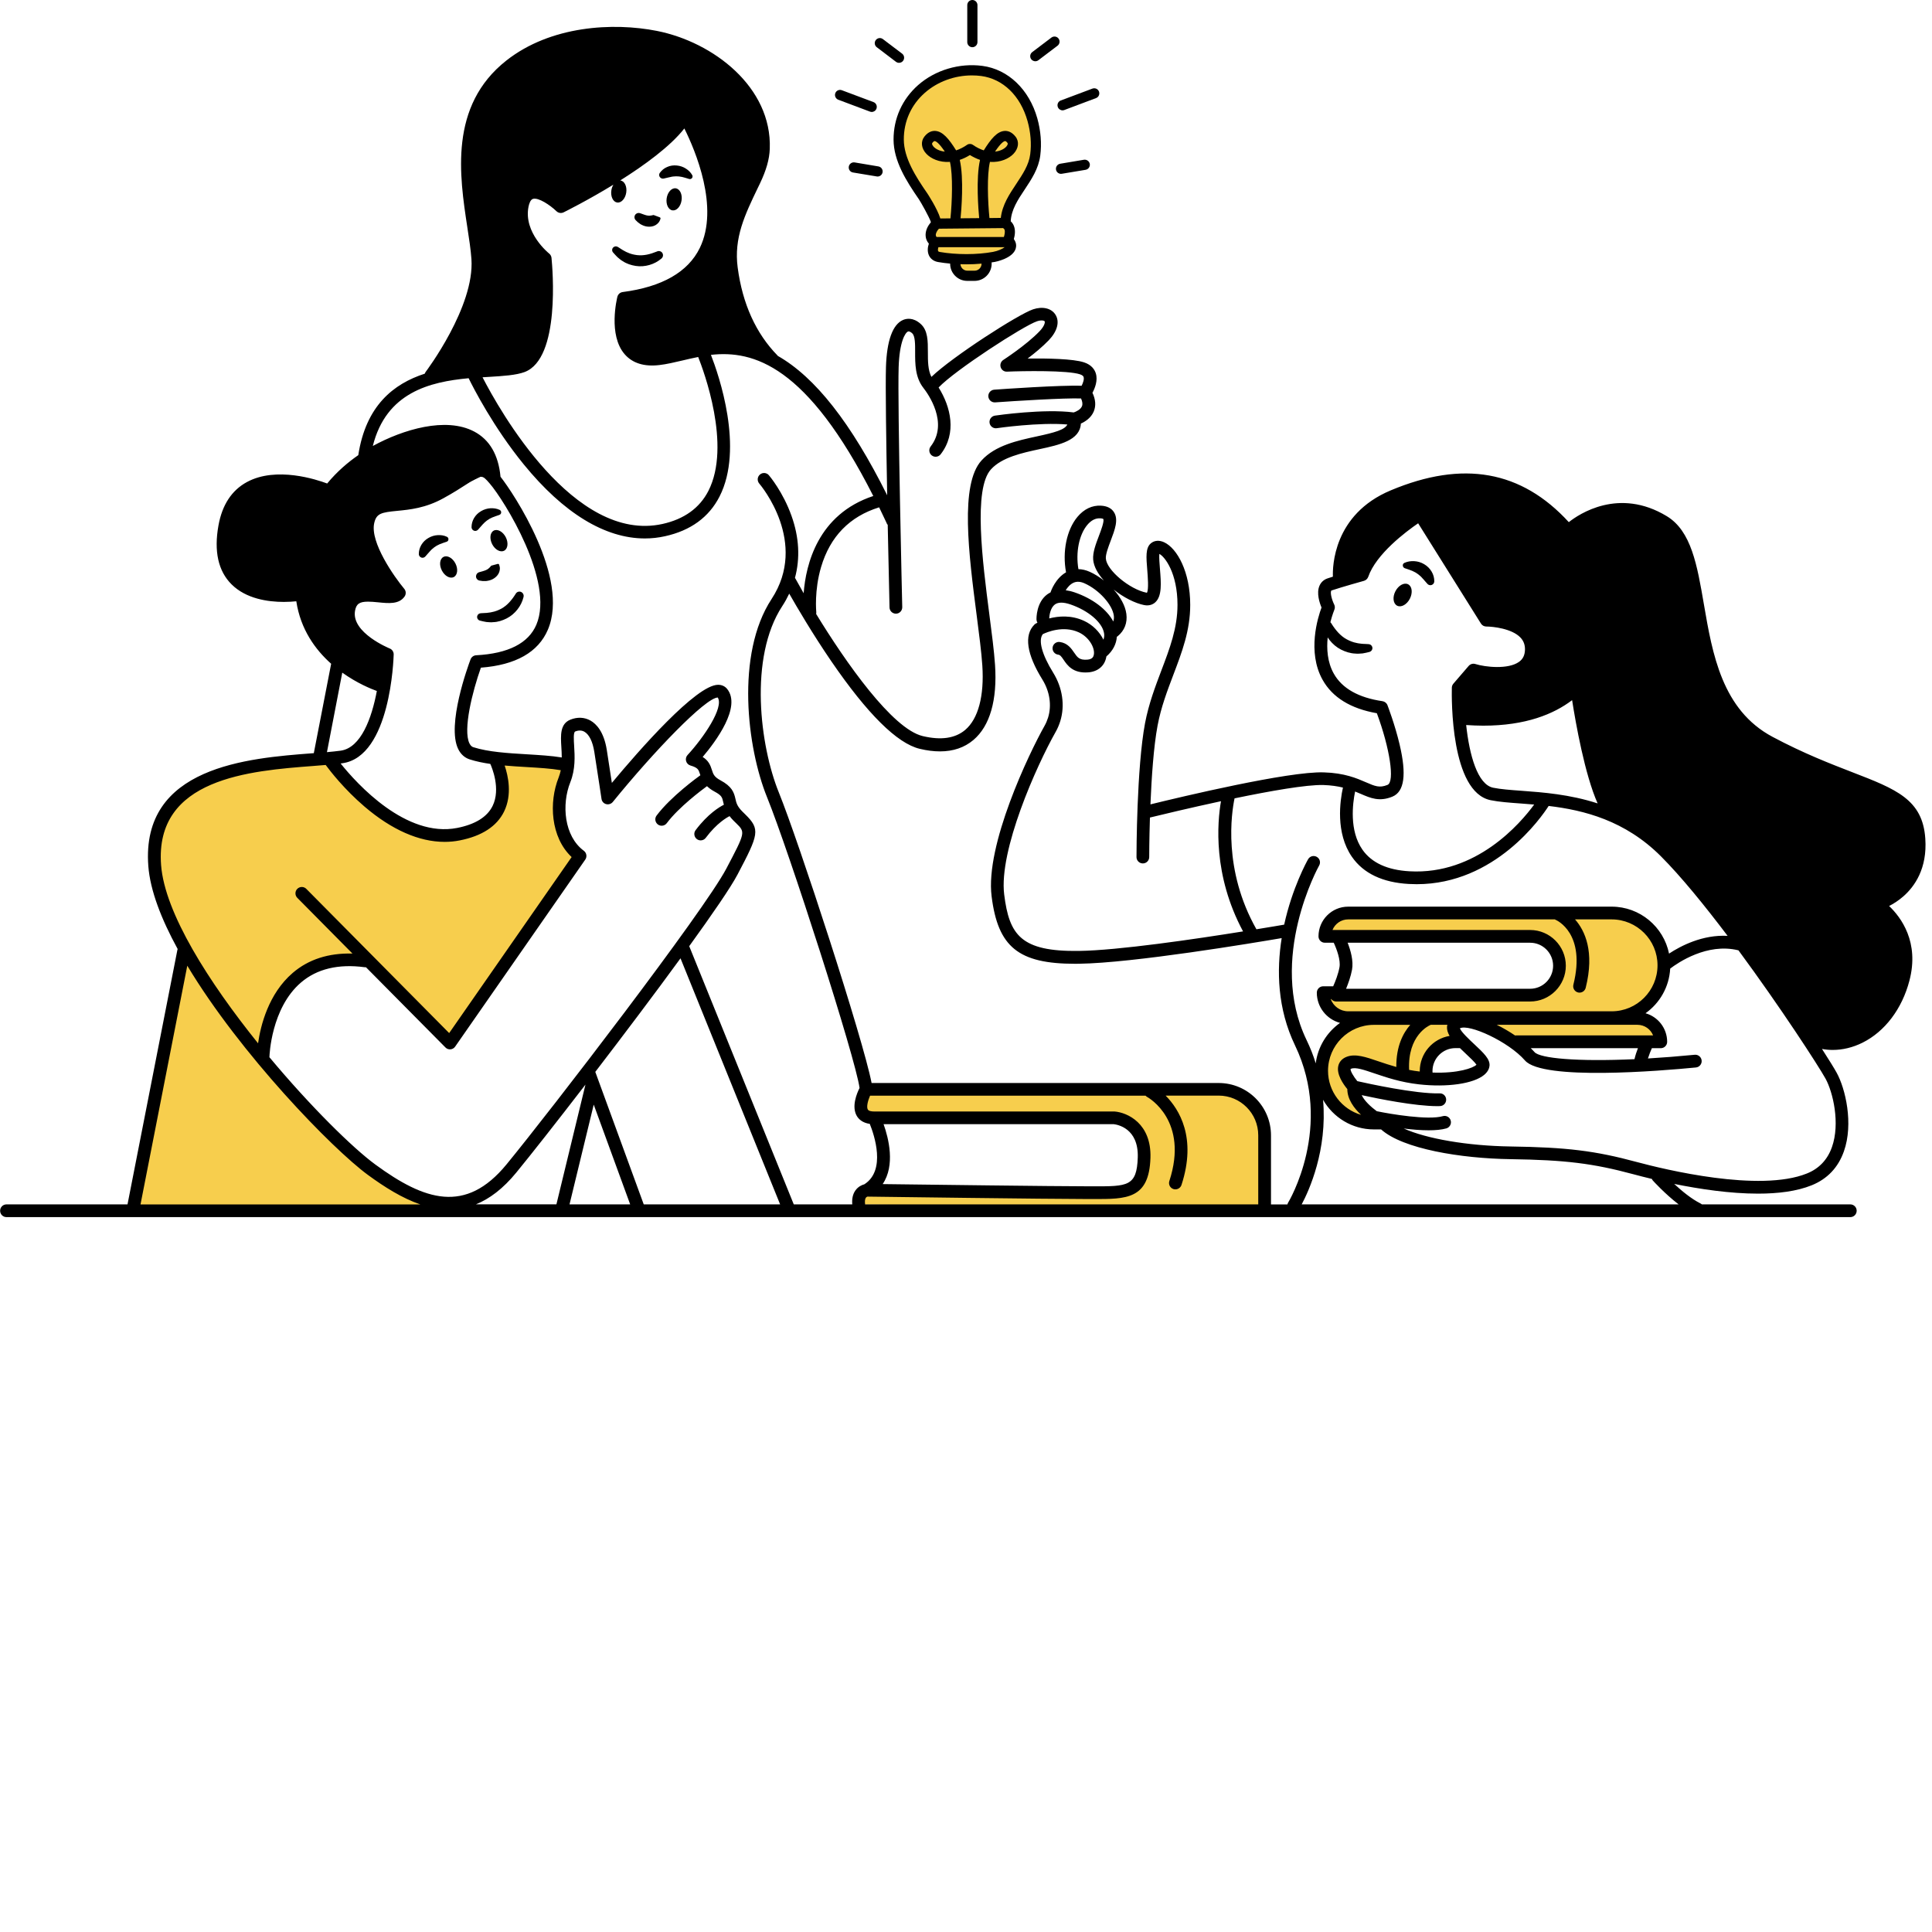 <svg xmlns="http://www.w3.org/2000/svg" xmlns:xlink="http://www.w3.org/1999/xlink" width="500" zoomAndPan="magnify" viewBox="0 0 375 375" height="500" preserveAspectRatio="xMidYMid meet" version="1.0"><defs><clipPath id="ea5d570cb5"><path d="M 0 5 L 374 5 L 374 236.25 L 0 236.25 Z M 0 5 " clip-rule="nonzero"/></clipPath></defs><rect x="-37.5" width="450" fill="#ffffff" y="-37.5" height="450" fill-opacity="1"/><rect x="-37.5" width="450" fill="#ffffff" y="-37.5" height="450" fill-opacity="1"/><path fill="#ffffff" d="M 115.34 211.934 L 123.609 234.699 L 109.375 235.164 Z M 222.117 222.977 C 223.035 227.113 220.742 231.488 214.77 231.711 C 208.793 231.941 168.617 230.102 168.617 230.102 C 167.012 231.027 166.551 233.785 166.551 233.785 L 152.547 234.477 L 123.617 234.711 L 114.203 208.727 L 114.664 214.25 L 109.383 235.18 L 88.484 234.949 C 88.484 234.949 89.215 234.453 90.367 233.621 C 88.953 233.918 87.34 234.016 85.496 233.801 C 77.688 232.879 56.105 213.797 51.285 204.367 C 51.285 204.367 51.746 194.25 57.48 190.113 C 63.223 185.977 71.945 187.352 71.945 187.352 L 87.793 202.07 L 112.59 167.344 C 112.59 167.344 108.23 165.969 108.914 158.609 C 109.598 151.25 110.066 148.723 110.066 148.723 C 110.066 148.723 99.848 147.344 96.406 146.883 C 94.613 146.645 92.555 146.215 91.059 145.227 C 91.965 146.445 93.477 147.246 96.062 147.648 C 96.062 147.648 101.113 158.535 90.707 161.141 C 80.297 163.742 70.191 156.238 64.68 147.953 C 64.68 147.953 67.336 147.758 69.895 145.047 C 68.109 146.184 65.602 146.875 62.078 146.727 L 65.445 128.328 L 74.02 133.848 C 74.02 133.848 74.141 134.523 74.168 135.57 C 75.137 131.219 75.395 127.105 75.395 127.105 C 75.395 127.105 66.672 122.969 67.891 119.445 C 69.113 115.918 71.105 114.688 74.242 115.383 C 77.375 116.074 75.395 111.93 75.395 111.93 L 71.566 103.961 C 71.566 103.961 69.73 99.824 74.629 98.594 C 79.523 97.367 82.281 96.906 85.652 95.07 C 89.02 93.23 92.391 88.172 95.141 91.543 C 95.469 91.945 95.855 92.48 96.293 93.133 C 95.734 92.094 95.527 91.375 95.023 89.977 C 93.988 87.102 92.27 83.309 85.152 83.879 C 78.035 84.453 70.34 88.016 70.34 88.016 C 70.34 88.016 72.406 77.895 79.062 74.672 C 85.719 71.453 93.297 72.219 93.297 72.219 C 109.828 74.672 105.539 49.836 105.539 49.836 C 103.402 47.695 99.418 40.945 102.176 38.492 C 104.93 36.035 109.523 39.102 109.523 39.102 C 117.48 37.262 133.402 22.852 133.402 22.852 C 133.402 22.852 137.688 30.211 138.609 42.469 C 139.531 54.73 121.461 57.797 121.461 57.797 C 121.461 57.797 118.707 64.852 122.992 68.84 C 127.277 72.828 136.766 67.918 136.766 67.918 C 136.766 67.918 149.09 65.23 157.582 75.812 C 166.082 86.391 170.672 96.512 170.672 96.512 C 170.672 96.512 166.133 97.523 162.258 102.031 C 167.332 97.559 170.672 96.512 170.672 96.512 L 173.66 100.879 L 173.199 70.98 C 173.199 70.98 173.199 62.93 176.188 62.93 C 179.172 62.93 177.789 70.059 179.402 72.359 C 181.016 74.656 181.008 74.656 181.008 74.656 C 181.008 74.656 193.176 65 196.855 63.395 C 200.535 61.785 202.828 60.633 203.973 62.469 C 205.117 64.309 197.086 70.289 197.086 70.289 C 197.086 70.289 211.09 69.367 211.551 72.359 C 212.012 75.348 210.398 75.348 210.859 77.418 C 211.32 79.484 209.484 81.102 208.332 82.477 C 207.18 83.852 206.73 85.238 201.906 86.16 C 197.086 87.082 189.969 88.922 189.508 93.75 C 189.047 98.578 192.957 127.098 192.266 132.148 C 191.574 137.203 190.199 142.961 184.688 144.105 C 179.172 145.262 173.207 145.945 156.898 118.348 L 153 113.75 C 153 113.75 144.5 126.168 146.113 135.594 C 147.719 145.02 155.297 168.941 155.297 168.941 L 167.926 209.418 C 167.926 209.418 166.09 214.25 167.695 216.086 C 168.895 217.461 170.23 219.094 171.012 221.078 C 170.543 219.191 169.762 217.691 169.762 217.691 C 169.762 217.691 206.961 216.539 214.078 216.77 C 221.195 216.992 221.195 218.828 222.117 222.977 Z M 140.582 135.215 C 140.527 134.871 140.395 134.59 140.141 134.441 C 140.328 134.664 140.477 134.918 140.582 135.215 Z M 136.238 145.938 C 136.238 145.938 136.223 146.035 136.207 146.199 C 136.438 145.746 136.781 145.242 137.137 144.602 C 136.848 145.031 136.551 145.477 136.238 145.938 Z M 139.035 151.672 C 140.031 152.801 140.781 153.738 141.742 155.355 C 141.777 155.402 141.801 155.453 141.836 155.504 C 141.539 154.48 141.273 153.633 140.023 152.594 C 139.613 152.266 139.309 151.969 139.035 151.672 Z M 136.594 148.48 C 136.809 148.984 137.129 149.527 137.613 150.082 C 138.016 150.535 138.371 150.93 138.699 151.301 C 137.949 150.379 137.621 149.594 136.594 148.48 Z M 128.199 103.16 C 135.812 101.852 139.078 96.996 140.148 91.293 C 138.93 96.633 135.574 101.289 128.199 103.16 Z M 97.93 95.695 C 100.215 99.484 102.996 104.719 104.758 108.754 C 103.664 105.008 101.977 101.371 99.961 98.562 C 99.113 97.391 98.457 96.461 97.93 95.695 Z M 105.926 120.062 C 106.008 119.461 106.059 118.832 106.074 118.191 C 105.441 120.664 104.109 123.301 102.012 125.344 C 104 124.023 105.613 122.285 105.926 120.062 Z M 117.867 154.441 C 117.867 154.441 118.328 146.043 116.715 143.746 C 115.109 141.445 112.582 138.453 110.973 140.637 C 113.035 140.637 115.562 141.793 116.715 146.621 C 117.867 151.457 117.637 155.133 117.867 154.441 Z M 134.855 136.969 C 132.48 138.809 129.953 141.191 128.547 142.715 C 126.777 144.633 122.875 148.926 120.309 151.754 C 124.277 147.609 131.945 139.887 134.855 136.969 Z M 132.793 184.105 C 132.793 184.105 144.73 166.629 145.422 161.566 C 145.422 162.953 132.793 184.105 132.793 184.105 Z M 145.398 161.297 C 145.316 160.605 145.066 160.16 144.738 159.797 C 145.066 160.355 145.316 160.867 145.398 161.297 Z M 328.66 170.312 C 334.402 175.832 337.383 182.961 337.383 182.961 C 332.793 180.43 323.148 186.414 323.148 186.414 C 322.688 183.191 316.262 177.445 316.262 177.445 C 316.262 177.445 264.137 176.523 260.918 176.523 C 257.703 176.523 257.02 181.121 257.02 181.121 C 257.02 181.121 259.141 181.508 260.375 183.355 L 259.996 182.16 L 295.016 181.812 C 295.016 181.812 301.789 182.047 302.363 186.414 C 302.941 190.781 300.184 192.848 294.094 193.195 C 288.004 193.539 259.883 193.309 259.883 193.309 L 260.137 191.992 L 257.012 194 C 256.551 195.379 260.457 198.602 260.457 198.602 L 255.176 208.719 C 255.176 208.719 253.801 205.035 251.496 200.207 C 249.203 195.379 249.895 180.66 249.895 180.66 L 243.699 181.582 C 243.699 181.582 214.77 188.02 206.27 185.719 C 197.77 183.422 192.496 178.594 193.406 168.934 C 194.328 159.277 203.512 140.875 203.512 140.875 C 203.512 140.875 206.27 136.969 204.434 132.594 C 202.598 128.227 198.922 125.238 200.984 122.016 C 203.051 118.793 201.445 117.879 204.434 115.578 C 207.422 113.281 208.109 112.816 208.332 110.98 C 208.562 109.145 207.641 104.082 209.707 101.555 C 211.773 99.023 215.449 97.871 215.219 101.324 C 214.988 104.777 212.234 108.914 214.297 111.211 C 216.363 113.512 221.188 117.418 222.566 116.965 C 223.941 116.5 223.488 110.066 223.941 108.227 C 224.395 106.391 226.93 105.699 228.762 110.527 C 230.598 115.355 229.684 119.262 227.391 128.004 C 225.094 136.738 222.566 142.953 222.566 150.543 C 222.566 158.133 222.566 158.133 222.566 158.133 L 237.953 154.91 C 237.953 154.91 236.434 170.766 241.902 179.316 C 238.309 172.414 237.953 154.91 237.953 154.91 C 250.355 147.781 261.832 152.609 261.832 152.609 C 261.363 156.961 260.18 161.52 263.625 165.301 C 262.211 162.77 261.809 159.871 261.602 157.902 C 261.141 153.535 263.438 152.609 263.438 152.609 C 266.191 154.68 268.719 153.988 271.477 151.457 C 274.23 148.926 268.258 137.664 268.258 137.664 C 261.371 135.594 258.613 132.371 257.012 128.465 C 255.406 124.562 257.703 118.117 257.703 118.117 L 256.781 114.211 L 264.82 110.988 C 266.883 106.16 275.613 99.723 275.613 99.723 L 288.477 119.961 C 288.477 119.961 297.426 121.34 296.973 126.168 C 296.512 130.996 288.254 130.305 288.254 130.305 L 284.574 131.227 C 284.574 131.227 283.652 133.527 283.422 140.191 C 283.191 146.859 286.18 153.07 290.77 154.219 C 295.363 155.371 299.492 156.055 299.492 156.055 C 299.492 156.055 304.543 155.363 312.352 158.586 C 320.16 161.809 322.918 164.789 328.66 170.312 Z M 261.074 185.59 C 261.109 186.109 261.102 186.66 261.059 187.211 L 261.258 186.172 Z M 290.16 165.285 C 285.883 168.055 280.602 170.195 274.93 170.535 C 274.816 170.543 274.719 170.543 274.602 170.543 C 280.246 171.324 285.758 168.59 290.16 165.285 Z M 357.82 214.156 C 355.828 208.332 337.383 182.961 337.383 182.961 C 337.383 182.961 327.352 183.191 324.145 187.023 C 320.926 190.855 322.004 193.309 319.395 195.148 C 316.789 196.984 321.996 197.75 322.457 199.902 C 322.918 202.043 320.77 201.59 319.395 202.969 L 295.363 202.043 C 296.398 205.266 299.262 205.613 303.977 206.758 C 304.371 206.855 304.809 206.93 305.27 206.988 C 302.832 206.938 300.609 206.715 299.195 206.18 C 294.301 204.344 292.77 201.277 290.473 200.199 C 288.18 199.129 280.988 195.297 282.664 199.895 C 282.664 199.895 283.793 201.379 284.887 203.016 C 284.156 202.598 283.316 202.324 282.402 202.383 C 278.84 202.613 276.312 208.48 276.312 208.48 L 283.43 209.707 L 287.117 207.449 C 287.348 208.867 286.625 209.832 283.43 209.707 C 279.449 209.551 269.039 207.254 264.91 206.949 C 260.777 206.641 258.938 206.949 261.23 210.012 C 263.527 213.078 261.996 213.539 265.676 216.605 C 266.703 217.461 267.938 218.277 269.379 219.043 C 268.168 218.617 267 218.293 265.527 218.137 C 261.082 217.676 255.578 210.938 255.578 210.938 C 255.578 210.938 256.039 215.535 255.422 222.43 C 254.805 229.328 250.527 234.691 250.527 234.691 C 250.527 234.691 331.047 234.996 328.594 234.535 C 326.145 234.074 322.012 228.102 321.551 227.789 C 321.199 227.547 318.055 226.863 312.738 225.801 C 313.43 225.898 314.113 225.992 314.812 226.105 C 325.988 227.945 338.387 231.934 347.57 230.094 C 356.75 228.258 359.812 219.984 357.82 214.156 Z M 357.82 214.156 " fill-opacity="1" fill-rule="evenodd"/><path fill="#f7ce4d" d="M 179.023 37.238 C 177.34 33.711 173.363 29.418 174.434 24.977 C 175.504 20.527 179.945 13.168 188.52 13.48 C 197.094 13.785 201.684 22.215 201.379 27.59 C 201.078 32.953 196.938 37.09 196.328 39.703 C 195.719 42.305 195.562 43.07 195.562 43.07 C 195.562 43.07 195.867 44.91 196.023 47.523 C 196.18 50.133 191.895 50.125 191.895 50.125 C 191.895 50.125 191.285 53.652 188.832 53.957 C 186.383 54.262 185.469 50.734 185.469 50.734 C 185.469 50.734 184.242 50.43 182.25 49.812 C 180.258 49.203 182.25 47.82 181.18 46.59 C 180.109 45.363 181.18 43.219 181.18 43.219 C 181.18 43.219 180.703 40.766 179.023 37.238 Z M 110.059 148.695 L 96.055 147.625 C 97.426 154.375 99.039 159.508 88.477 162.039 C 77.91 164.566 64.672 147.93 64.672 147.93 C 64.672 147.93 52.879 148.004 41.863 150.766 C 30.836 153.527 30.156 162.953 30.156 162.953 C 29.785 172.43 33.156 179.805 36.895 186.164 C 36.262 185.301 35.898 184.797 35.898 184.797 L 25.562 234.469 L 73.098 235.164 L 82.973 233.785 C 77.227 232.18 65.52 221.137 60.238 216.078 C 57.934 213.871 52.988 207.613 48.156 201.277 C 49.984 203.18 51.277 204.352 51.277 204.352 C 54.953 183.422 71.715 185.73 71.715 185.73 L 87.785 202.051 L 112.582 167.328 C 112.582 167.328 110.52 162.27 108.906 158.594 C 107.301 154.902 110.059 148.695 110.059 148.695 Z M 238.645 211.703 C 234.969 211.012 167.926 211.703 167.926 211.703 C 167.926 211.703 164.246 217.223 171.371 217.223 C 178.492 217.223 214.316 215.156 217.523 217.453 C 220.734 219.754 222.805 226.188 221.887 228.719 C 220.965 231.25 218.207 231.711 214.77 231.711 C 211.328 231.711 167.465 231.711 167.465 231.711 L 166.543 233.777 L 245.301 234.699 C 245.301 234.699 245.762 221.82 245.07 218.145 C 244.391 214.461 242.324 212.395 238.645 211.703 Z M 317.406 196.984 C 317.406 196.984 324.91 192.996 323.148 186.406 C 321.387 179.812 319.09 177.051 312.047 176.902 C 305.004 176.746 260.918 176.516 260.918 176.516 C 260.918 176.516 256.789 179.047 257.02 181.113 C 257.25 183.184 296.586 180.883 299.648 182.414 C 302.711 183.949 303.777 187.938 302.555 189.93 C 301.328 191.926 299.797 192.996 294.902 193.152 C 290.004 193.309 255.562 193.152 255.562 193.152 C 255.562 193.152 258.625 196.984 265.363 197.289 C 272.094 197.602 317.406 196.984 317.406 196.984 Z M 276.652 198.23 C 276.863 198.023 276.996 197.898 276.996 197.898 L 262.418 198.477 C 262.418 198.477 256.672 201.699 256.902 207.328 C 257.133 212.961 261.379 217.098 264.48 217.332 C 267.582 217.562 264.941 213.992 263.215 211.465 C 261.496 208.934 258.855 206.75 261.957 206.289 C 265.059 205.828 272.059 208.586 272.059 208.586 C 272.059 208.586 271.254 203.988 273.32 201.691 C 273.707 201.262 274.059 200.875 274.406 200.512 C 273.375 202.473 272.176 205.324 272.512 207.441 C 273.09 211.012 277.219 209.164 277.219 209.164 C 277.219 209.164 277.902 202.191 282.387 202.383 C 285.141 202.496 281.695 198.129 281.695 198.129 Z M 287.555 197.676 L 293.98 202.16 C 293.98 202.16 322.449 202.969 322.227 201.699 C 321.996 200.438 319.93 198.246 319.93 198.246 Z M 287.555 197.676 " fill-opacity="1" fill-rule="evenodd"/><path fill="#000000" d="M 95.133 91.508 C 95.133 91.508 89.387 94.879 84.336 96.031 C 79.285 97.188 74.691 96.031 72.859 99.023 C 71.023 102.016 73.09 108.68 75.383 111.902 C 77.68 115.125 77.68 115.809 74.234 115.355 C 70.785 114.895 68.488 115.816 67.805 118.348 C 67.125 120.879 71.254 125.707 75.383 127.082 L 74.012 133.832 C 74.012 133.832 58.707 127.395 58.09 115.742 C 58.09 115.742 45.23 117.277 43.699 109.613 C 42.168 101.949 43.699 97.656 47.375 95.504 C 51.055 93.355 58.09 92.137 62.992 95.199 C 62.992 95.199 70.645 86.309 80.75 84.777 C 90.844 83.234 92.992 85.074 95.133 91.508 Z M 134.477 9.797 C 126.523 4.895 116.566 5.965 106.008 8.727 C 95.445 11.488 91.617 22.066 90.707 28.043 C 89.793 34.016 93.305 47.051 92.844 53.645 C 92.383 60.238 84.121 72.812 84.121 72.812 C 84.121 72.812 98.512 72.656 102.645 70.051 C 106.773 67.445 105.547 49.812 105.547 49.812 C 102.793 46.59 100.496 40.617 102.184 38.465 C 103.871 36.324 109.531 39.074 109.531 39.074 C 120.098 36.168 133.41 22.824 133.41 22.824 C 133.41 22.824 137.234 29.262 138 36.168 C 138.766 43.07 138.609 46.746 135.242 51.957 C 131.879 57.164 121.469 57.781 121.469 57.781 C 121.469 57.781 120.398 56.094 121.008 64.68 C 121.617 73.266 131.574 69.434 136.773 67.898 C 141.98 66.367 148.566 68.207 148.566 68.207 C 148.566 68.207 142.441 56.094 141.98 49.352 C 141.523 42.609 147.645 33.258 148.566 26.812 C 149.477 20.379 142.434 14.699 134.477 9.797 Z M 364.707 175.215 C 364.707 175.215 374.969 168.621 372.664 161.723 C 370.359 154.828 363.941 153.293 356.898 150.23 C 349.855 147.164 336.691 141.801 334.09 134.285 C 331.492 126.77 329.648 117.418 328.43 111.441 C 327.211 105.469 325.977 101.48 319.551 99.484 C 313.125 97.492 304.855 103.316 304.855 103.316 C 304.855 103.316 310.977 110.023 311.383 118.324 C 310.164 110.469 303.785 100.027 295.066 95.801 C 285.578 91.203 273.633 94.574 267.207 97.641 C 260.777 100.703 259.398 112.355 259.398 112.355 C 259.398 112.355 264.145 111.129 264.828 110.98 C 267.961 103.465 275.621 99.715 275.621 99.715 L 288.484 119.953 C 288.484 119.953 297.055 119.723 296.984 126.16 C 296.91 132.594 286.188 130.297 286.188 130.297 L 282.82 133.824 L 283.43 140.184 C 283.43 140.184 291.082 139.648 299.195 137.496 C 302.496 136.625 305.195 134.934 307.234 132.711 C 306.305 134.004 305.621 134.434 305.621 134.434 C 305.621 134.434 308.223 154.977 311.742 157.43 C 315.266 159.887 323.535 164.789 333.629 177.207 C 343.734 189.625 351.082 202.199 351.082 202.199 C 351.082 202.199 356.289 204.961 362.109 200.824 C 367.926 196.688 371.289 188.562 369.758 183.348 C 368.23 178.133 364.707 175.215 364.707 175.215 Z M 364.707 175.215 " fill-opacity="1" fill-rule="evenodd"/><g clip-path="url(#ea5d570cb5)"><path fill="#000000" d="M 366.676 175.855 C 367.504 175.43 368.484 174.828 369.457 173.969 C 371.609 172.074 374.105 168.598 373.699 162.762 C 373.184 155.164 368.031 153.172 359.5 149.875 C 355.312 148.25 350.086 146.242 344.047 143.02 C 334.238 137.793 332.379 126.91 330.727 117.309 C 329.418 109.672 328.281 103.07 323.52 100.188 C 314.211 94.551 306.461 99.797 304.504 101.348 C 295.305 91.312 283.965 89.293 269.93 95.184 C 258.762 99.863 258.641 110.074 258.715 111.93 C 258.352 112.043 257.996 112.152 257.695 112.258 C 256.945 112.504 256.387 113.023 256.09 113.742 C 255.512 115.141 256.113 116.988 256.508 117.918 C 255.793 119.832 253.688 126.531 256.707 131.938 C 258.613 135.363 262.16 137.547 267.246 138.438 C 269.773 145.219 270.758 151.754 269.312 152.348 C 267.766 152.98 266.891 152.602 265.141 151.844 C 263.379 151.078 260.977 150.031 256.953 149.918 C 250.133 149.676 229.207 154.68 223.301 156.129 C 223.516 150.945 223.918 144.914 224.684 140.836 C 225.348 137.285 226.566 134.094 227.734 131.012 C 229.422 126.57 231.02 122.387 231.02 117.418 C 231.02 110.988 228.484 106.441 225.973 105.262 C 225.012 104.809 224.066 104.883 223.383 105.461 C 222.328 106.332 222.477 108.145 222.684 110.645 C 222.781 111.887 222.996 114.441 222.617 115.051 C 222.602 115.051 222.574 115.043 222.543 115.043 C 219.242 114.383 214.816 110.676 214.645 108.426 C 214.578 107.602 215.121 106.184 215.59 104.941 C 216.387 102.832 217.152 100.844 216.207 99.395 C 215.715 98.637 214.875 98.215 213.707 98.152 C 211.988 98.051 210.398 98.809 209.133 100.324 C 207.023 102.855 206.176 107.098 206.918 111.086 C 204.871 112.258 204.004 114.664 203.898 114.992 C 203.684 115.102 203.469 115.223 203.273 115.363 C 201.16 116.922 201.168 119.93 201.184 120.266 C 201.191 120.488 201.258 120.688 201.363 120.867 C 201.184 120.961 201.066 121.016 201.043 121.035 C 200.945 121.09 200.855 121.156 200.773 121.238 C 198.73 123.285 199.266 126.969 202.328 131.902 C 203.758 134.219 204.16 136.895 203.438 139.262 C 203.258 139.84 203.027 140.383 202.754 140.867 C 199.695 146.297 191.227 164.023 192.469 173.961 C 193.695 183.809 197.668 187.07 208.672 187.07 C 208.926 187.07 209.188 187.07 209.461 187.062 C 219.953 186.922 243.344 183.016 248.773 182.086 C 247.777 188.332 247.926 195.758 251.367 202.918 C 258.918 218.641 250.117 233.293 250.023 233.434 C 249.961 233.547 249.91 233.664 249.887 233.785 L 246.699 233.785 L 246.699 220.371 C 246.699 214.766 242.152 210.211 236.547 210.211 L 169.176 210.211 C 167.547 201.73 155.016 163.289 151.172 153.82 C 147.512 144.809 145.305 127.617 151.84 117.641 C 152.359 116.855 152.801 116.039 153.188 115.223 C 154.672 117.828 157.715 123.027 161.352 128.344 C 168.363 138.578 174.137 144.297 178.516 145.344 C 179.914 145.68 181.223 145.844 182.449 145.844 C 185.023 145.844 187.195 145.105 188.941 143.629 C 192.141 140.918 193.59 135.883 193.137 129.066 C 192.957 126.383 192.504 122.887 192.023 119.195 C 190.699 108.938 188.883 94.887 192.348 91.098 C 194.484 88.758 198.371 87.914 201.793 87.176 C 205.652 86.344 209.625 85.484 209.797 82.215 C 210.629 81.844 211.758 81.133 212.293 79.875 C 212.75 78.777 212.668 77.559 212.043 76.238 C 212.512 75.375 213.137 73.84 212.688 72.441 C 212.465 71.75 211.887 70.824 210.43 70.34 C 208.316 69.629 203.176 69.547 199.465 69.59 C 200.828 68.559 202.359 67.297 203.562 66.047 C 205.238 64.289 205.727 62.438 204.859 61.07 C 204.07 59.824 202.375 59.422 200.523 60.039 C 197.66 60.996 184.859 69.234 180.785 73.156 C 180.102 71.812 180.102 70.059 180.102 68.344 C 180.102 66.18 180.109 64.125 178.695 62.867 C 177.223 61.555 175.922 61.828 175.273 62.105 C 173.266 62.973 172.121 66.129 171.965 71.246 C 171.852 74.895 172.008 85.781 172.203 96.133 C 165.203 82.09 158.223 73.207 150.969 69.078 C 150.949 69.055 150.941 69.027 150.926 69.012 C 146.723 64.719 144.113 58.969 143.184 51.93 C 142.418 46.18 144.582 41.688 147.082 36.488 L 147.496 35.633 C 148.73 33.051 149.348 30.902 149.414 28.867 C 149.848 16.918 138.453 8.168 127.508 6 C 119.043 4.324 106.922 4.953 98.293 11.742 C 87.109 20.543 89.191 34.148 90.703 44.078 C 91.051 46.336 91.379 48.469 91.504 50.281 C 92.16 59.535 82.723 72.047 82.633 72.168 C 82.551 72.285 82.492 72.406 82.445 72.531 C 76.414 74.484 71.023 78.711 69.543 88.344 C 67.594 89.688 65.445 91.492 63.504 93.848 C 61.496 93.09 53.613 90.469 47.918 93.57 C 44.973 95.168 43.121 98.004 42.406 101.98 C 41.5 106.992 42.355 110.84 44.934 113.41 C 47.762 116.238 52.031 116.832 55.094 116.832 C 56.047 116.832 56.879 116.773 57.512 116.707 C 58.336 122.156 61.191 126.086 64.277 128.836 L 60.91 146.191 C 60.82 146.199 60.738 146.207 60.641 146.207 C 48.184 147.156 27.324 148.746 28.789 168.102 C 29.145 172.816 31.297 178.379 34.484 184.203 C 34.457 184.27 34.434 184.336 34.426 184.402 L 24.75 233.77 L 1.258 233.77 C 0.574 233.77 0.023 234.32 0.023 235.004 C 0.023 235.691 0.574 236.242 1.258 236.242 L 359.145 236.242 C 359.828 236.242 360.379 235.691 360.379 235.004 C 360.379 234.32 359.828 233.77 359.145 233.77 L 330.332 233.77 C 330.25 233.703 330.168 233.637 330.066 233.59 C 328.281 232.699 326.391 231.125 324.957 229.797 C 329.879 230.793 335.77 231.684 341.227 231.684 C 345.102 231.684 348.746 231.238 351.648 230.062 C 354.688 228.832 356.793 226.617 357.902 223.469 C 359.797 218.113 358.207 211.297 356.473 208.176 C 356.027 207.367 355.039 205.762 353.648 203.602 C 354.332 203.727 355.023 203.793 355.715 203.793 C 357.656 203.793 359.633 203.32 361.516 202.383 C 365.859 200.215 369.184 195.832 370.617 190.344 C 372.582 182.871 368.996 178.066 366.676 175.855 Z M 270.891 97.465 C 285.051 91.523 295.789 94.039 304.684 105.367 C 310.363 112.598 311.719 122.023 308.051 128.828 C 304.312 135.758 295.914 139.082 284.367 138.238 C 284.277 136.738 284.246 135.281 284.262 133.973 L 286.426 131.457 C 288.707 131.984 293.418 132.52 296.266 130.477 C 297.648 129.488 298.406 128.004 298.457 126.191 C 298.496 124.551 297.961 123.145 296.859 122.008 C 294.664 119.75 290.777 119.27 289.191 119.172 L 276.676 99.188 C 276.312 98.613 275.559 98.438 274.98 98.793 C 274.602 99.023 266.035 104.363 263.469 110.535 C 262.926 110.684 262.078 110.93 261.156 111.195 C 261.176 108.73 261.973 101.207 270.891 97.465 Z M 295.371 153.492 C 293.188 153.336 291.312 153.195 289.832 152.898 C 286.789 152.289 285.207 146.539 284.582 140.727 C 285.727 140.801 286.828 140.852 287.883 140.852 C 296.16 140.852 301.59 138.602 305.145 135.898 C 305.852 140.406 307.605 150.336 310.098 155.941 C 304.676 154.176 299.461 153.797 295.371 153.492 Z M 270.258 154.629 C 272.586 153.672 273.047 150.359 271.664 144.504 C 270.75 140.629 269.359 137.027 269.305 136.871 C 269.148 136.461 268.77 136.164 268.332 136.098 C 263.668 135.414 260.484 133.609 258.879 130.734 C 257.637 128.516 257.48 125.945 257.703 123.719 C 257.816 123.895 257.934 124.066 258.062 124.23 C 258.656 124.988 259.414 125.641 260.293 126.086 C 261.164 126.523 262.121 126.828 263.074 126.859 C 263.551 126.926 264.012 126.844 264.48 126.828 C 264.934 126.754 265.379 126.652 265.816 126.539 C 266.109 126.457 266.348 126.199 266.383 125.879 C 266.422 125.457 266.117 125.078 265.699 125.039 L 265.566 125.023 C 265.172 124.98 264.793 125.004 264.414 124.965 C 264.047 124.898 263.676 124.906 263.328 124.801 C 262.621 124.676 261.98 124.402 261.379 124.082 C 260.777 123.754 260.246 123.316 259.758 122.797 C 259.289 122.293 258.82 121.66 258.477 121.102 L 258.402 120.977 C 258.352 120.902 258.293 120.836 258.227 120.77 C 258.59 119.336 258.984 118.391 258.992 118.363 C 259.133 118.035 259.125 117.648 258.961 117.324 C 258.523 116.453 258.18 115.148 258.375 114.68 C 258.395 114.641 258.402 114.633 258.484 114.598 C 260.531 113.914 264.695 112.754 264.738 112.742 C 265.125 112.637 265.438 112.34 265.574 111.961 C 267.113 107.52 272.891 103.195 275.262 101.57 L 287.453 121.035 C 287.676 121.395 288.07 121.609 288.5 121.609 C 289.766 121.609 293.43 121.996 295.098 123.727 C 295.73 124.379 296.02 125.164 295.996 126.125 C 295.961 127.18 295.602 127.922 294.844 128.465 C 292.73 129.973 288.285 129.488 286.367 128.887 C 285.898 128.738 285.391 128.887 285.066 129.258 L 282.105 132.695 C 281.918 132.906 281.809 133.188 281.801 133.469 C 281.754 135.535 281.539 153.766 289.348 155.32 C 290.977 155.652 292.926 155.793 295.18 155.957 C 296.02 156.016 296.883 156.078 297.781 156.164 C 295.121 159.797 286.559 169.848 273.59 169.117 C 269.305 168.879 266.227 167.469 264.449 164.922 C 261.863 161.223 262.547 155.965 263.023 153.633 C 263.422 153.789 263.797 153.953 264.152 154.102 C 266.012 154.91 267.75 155.66 270.258 154.629 Z M 216.086 120.629 C 214.852 118.297 212.109 116.195 208.598 114.984 C 207.98 114.77 207.402 114.641 206.852 114.566 C 207.223 113.98 207.742 113.379 208.391 113.098 C 209.008 112.828 209.699 112.867 210.504 113.223 C 213.297 114.465 215.895 117.332 216.191 119.484 C 216.242 119.914 216.207 120.293 216.086 120.629 Z M 211.039 101.891 C 211.797 100.984 212.645 100.547 213.582 100.605 C 214.02 100.629 214.141 100.73 214.141 100.73 C 214.391 101.148 213.672 103.035 213.285 104.051 C 212.695 105.609 212.078 107.223 212.184 108.609 C 212.293 109.977 213.105 111.383 214.266 112.68 C 213.367 111.977 212.414 111.383 211.5 110.98 C 210.77 110.652 210.027 110.484 209.32 110.469 C 208.77 107.246 209.43 103.82 211.039 101.891 Z M 204.746 117.332 C 205.395 116.855 206.426 116.855 207.789 117.324 C 211.246 118.512 213.922 120.785 214.289 122.863 C 214.371 123.316 214.332 123.754 214.176 124.164 C 213.434 122.648 212.094 121.281 210.414 120.508 C 207.93 119.359 205.445 119.574 203.652 120.035 C 203.684 119.371 203.898 117.961 204.746 117.332 Z M 209.418 184.574 C 198.141 184.73 195.895 181.477 194.914 173.633 C 193.844 165.047 201.176 148.656 204.902 142.062 C 205.266 141.422 205.57 140.711 205.801 139.969 C 206.738 136.922 206.234 133.5 204.426 130.574 C 202.227 127.023 201.488 124.254 202.41 123.086 C 203.156 122.723 206.367 121.34 209.395 122.738 C 211.41 123.672 212.555 125.766 212.316 127.066 C 212.242 127.477 212.035 127.957 211.059 128.039 C 209.512 128.16 209.125 127.602 208.488 126.672 C 207.953 125.887 207.23 124.816 205.699 124.609 C 205.027 124.52 204.402 124.996 204.309 125.672 C 204.219 126.348 204.695 126.977 205.371 127.066 C 205.766 127.113 205.973 127.371 206.441 128.062 C 207.164 129.133 208.27 130.742 211.246 130.504 C 213.121 130.355 214.43 129.234 214.734 127.504 C 214.742 127.477 214.742 127.445 214.742 127.422 C 216.004 126.332 216.691 125.004 216.777 123.59 C 216.824 123.555 216.875 123.539 216.922 123.508 C 218.273 122.395 218.855 120.887 218.625 119.148 C 218.406 117.516 217.449 115.859 216.16 114.434 C 218.066 115.949 220.305 117.094 222.059 117.441 C 223.121 117.656 223.828 117.277 224.223 116.922 C 225.578 115.711 225.367 113.141 225.145 110.422 C 225.07 109.496 224.961 108.18 225.027 107.512 C 226.121 108.062 228.551 111.277 228.551 117.398 C 228.551 121.914 227.035 125.895 225.43 130.113 C 224.223 133.305 222.973 136.59 222.254 140.355 C 220.617 149.043 220.594 165.656 220.594 166.355 C 220.594 167.039 221.145 167.59 221.828 167.59 C 222.512 167.59 223.062 167.039 223.062 166.355 C 223.062 166.281 223.062 163.027 223.203 158.684 C 225.258 158.18 230.836 156.84 236.992 155.512 C 236.277 159.633 235.395 169.832 241.277 180.785 C 231.957 182.285 217.004 184.477 209.418 184.574 Z M 253.586 201.832 C 246.02 186.066 255.941 168.168 256.047 167.996 C 256.387 167.402 256.18 166.645 255.578 166.312 C 254.988 165.977 254.238 166.184 253.902 166.777 C 253.672 167.18 250.832 172.297 249.258 179.473 C 248.668 179.574 246.699 179.918 243.871 180.371 C 237.336 168.828 239.039 157.762 239.625 154.961 C 246.512 153.535 253.578 152.281 256.879 152.371 C 258.383 152.422 259.609 152.609 260.664 152.867 C 260.098 155.422 259.184 161.676 262.418 166.324 C 264.645 169.527 268.355 171.293 273.449 171.578 C 273.961 171.605 274.469 171.621 274.973 171.621 C 290.211 171.621 299.188 158.625 300.594 156.434 C 307.441 157.25 315.43 159.246 322.391 166.215 C 326.281 170.113 330.855 175.734 335.324 181.648 C 330.48 181.387 326.25 183.586 323.961 185.094 C 322.91 179.902 318.309 175.98 312.82 175.98 L 261.676 175.98 C 258.5 175.98 255.918 178.566 255.918 181.75 C 255.918 182.434 256.469 182.984 257.152 182.984 L 258.879 182.984 C 259.453 184.219 260.254 186.371 259.988 187.766 C 259.742 189.09 259.191 190.5 258.77 191.438 L 256.828 191.438 C 256.148 191.438 255.594 191.992 255.594 192.676 C 255.594 195.484 257.504 197.844 260.098 198.543 C 257.562 200.348 255.793 203.156 255.383 206.395 C 254.93 204.895 254.328 203.371 253.586 201.832 Z M 319.848 200.973 L 294.277 200.973 C 294.211 200.973 294.145 200.98 294.078 200.988 C 292.977 200.238 291.766 199.531 290.523 198.914 L 317.824 198.914 C 319.199 198.914 320.383 199.762 320.867 200.973 Z M 297.848 204.211 C 297.625 203.965 297.387 203.707 297.121 203.453 L 317.922 203.453 C 317.676 204.078 317.43 204.82 317.25 205.586 C 306.109 206.09 298.918 205.43 297.848 204.211 Z M 278.059 208.184 C 278.051 208.094 278.043 208.004 278.043 207.902 C 278.043 205.438 280.039 203.438 282.5 203.438 L 283.375 203.438 C 283.727 203.781 284.098 204.137 284.477 204.492 C 285.199 205.168 286.254 206.156 286.582 206.66 C 285.965 207.301 282.977 208.371 278.059 208.184 Z M 281.367 201.07 C 278.082 201.617 275.574 204.469 275.574 207.902 C 275.574 207.93 275.582 207.961 275.582 207.984 C 274.855 207.902 274.176 207.797 273.508 207.664 C 273.195 200.934 277.383 199.055 277.59 198.973 C 277.629 198.953 277.672 198.93 277.711 198.906 L 280.93 198.906 C 280.898 199.035 280.879 199.168 280.863 199.285 C 280.824 199.887 281.02 200.48 281.367 201.07 Z M 261.406 205.117 C 260.539 205.438 259.957 206.066 259.766 206.875 C 259.371 208.512 260.73 210.441 261.512 211.391 C 261.52 213.344 262.777 215.062 264.184 216.391 C 260.484 215.312 257.77 211.891 257.77 207.836 C 257.77 202.926 261.758 198.922 266.672 198.922 L 273.73 198.922 C 272.34 200.504 270.988 203.082 271.023 207.098 C 269.746 206.742 268.605 206.355 267.574 206.008 C 265.074 205.152 263.09 204.477 261.406 205.117 Z M 312.828 196.293 L 261.676 196.293 C 260.121 196.293 258.797 195.305 258.293 193.918 L 258.383 193.918 C 258.613 194.207 258.961 194.391 259.34 194.391 L 297 194.391 C 300.816 194.391 303.926 191.273 303.926 187.449 C 303.926 183.629 300.816 180.512 297 180.512 L 258.633 180.512 C 259.117 179.309 260.301 178.453 261.676 178.453 L 301.797 178.453 C 301.836 178.477 301.871 178.5 301.91 178.52 C 302.156 178.617 307.883 181.156 305.391 191.133 C 305.227 191.793 305.629 192.469 306.289 192.633 C 306.387 192.66 306.496 192.668 306.594 192.668 C 307.145 192.668 307.645 192.289 307.785 191.727 C 309.539 184.715 307.645 180.645 305.711 178.453 L 312.82 178.453 C 317.727 178.453 321.723 182.449 321.723 187.367 C 321.723 192.289 317.734 196.293 312.828 196.293 Z M 261.578 182.984 L 297 182.984 C 299.461 182.984 301.457 184.988 301.457 187.449 C 301.457 189.914 299.461 191.918 297 191.918 L 261.273 191.918 C 261.699 190.887 262.18 189.543 262.426 188.227 C 262.746 186.512 262.145 184.441 261.578 182.984 Z M 244.223 220.355 L 244.223 233.77 L 167.918 233.77 C 167.844 233.219 167.875 232.773 168.039 232.516 C 168.148 232.344 168.312 232.277 168.371 232.262 C 170.625 232.293 203.652 232.73 210.844 232.73 L 212.117 232.73 C 218.684 232.758 223.047 232.773 223.301 224.738 C 223.516 218.055 218.824 215.93 216.316 215.738 C 216.281 215.738 216.25 215.738 216.215 215.738 L 169.668 215.738 C 169.293 215.738 168.633 215.691 168.445 215.359 C 168.141 214.852 168.461 213.629 168.879 212.668 L 222.348 212.668 C 222.438 212.758 222.527 212.84 222.641 212.906 C 222.98 213.086 230.789 217.555 226.969 229.238 C 226.758 229.887 227.109 230.582 227.762 230.797 C 227.891 230.836 228.016 230.852 228.148 230.852 C 228.664 230.852 229.148 230.523 229.324 230.004 C 232.328 220.816 228.879 215.312 226.246 212.656 L 236.547 212.656 C 240.785 212.656 244.223 216.109 244.223 220.355 Z M 171.324 229.832 C 173.801 226.18 172.477 220.93 171.504 218.203 L 216.168 218.203 C 216.832 218.277 221.02 218.953 220.84 224.656 C 220.66 230.285 218.867 230.285 212.137 230.258 L 210.852 230.258 C 204.746 230.258 180.012 229.938 171.324 229.832 Z M 172.305 101.867 C 172.477 110.281 172.641 117.242 172.656 117.91 C 172.672 118.586 173.223 119.113 173.891 119.113 C 173.898 119.113 173.906 119.113 173.922 119.113 C 174.605 119.098 175.141 118.527 175.125 117.844 C 175.117 117.457 174.195 78.672 174.426 71.297 C 174.582 66.352 175.684 64.586 176.242 64.348 C 176.5 64.242 176.859 64.512 177.051 64.688 C 177.633 65.207 177.633 66.789 177.625 68.312 C 177.625 70.621 177.617 73.238 179.238 75.301 C 180.094 76.395 184.199 82.082 180.637 86.664 C 180.219 87.199 180.316 87.98 180.852 88.395 C 181.387 88.812 182.168 88.715 182.578 88.18 C 185.781 84.066 184.52 78.926 182.184 75.211 C 185.367 71.848 198.691 63.219 201.297 62.355 C 202.152 62.074 202.672 62.223 202.762 62.363 C 202.871 62.535 202.77 63.262 201.766 64.309 C 199.207 66.977 194.781 69.836 194.742 69.863 C 194.273 70.168 194.066 70.742 194.23 71.27 C 194.402 71.805 194.879 72.168 195.457 72.137 C 198.582 72.004 207.223 71.855 209.633 72.656 C 210.219 72.852 210.301 73.09 210.324 73.176 C 210.465 73.594 210.234 74.305 209.938 74.879 C 205.996 74.723 194.395 75.531 192.98 75.637 C 192.297 75.688 191.785 76.281 191.836 76.957 C 191.887 77.605 192.422 78.102 193.062 78.102 C 193.094 78.102 193.121 78.102 193.152 78.102 C 196.945 77.828 206.73 77.219 209.832 77.344 C 210.109 77.953 210.168 78.465 210.004 78.859 C 209.73 79.512 208.875 79.898 208.406 80.055 C 202.656 79.297 193.508 80.613 193.121 80.672 C 192.445 80.773 191.977 81.398 192.074 82.074 C 192.164 82.691 192.691 83.129 193.293 83.129 C 193.352 83.129 193.414 83.129 193.473 83.113 C 193.562 83.094 201.719 81.926 207.172 82.395 C 206.68 83.418 204.762 83.945 201.258 84.703 C 197.473 85.52 193.188 86.449 190.52 89.367 C 186.281 93.996 188.027 107.52 189.574 119.453 C 190.043 123.102 190.496 126.555 190.668 129.168 C 191.062 135.082 189.879 139.523 187.344 141.676 C 185.41 143.316 182.629 143.719 179.09 142.871 C 173.184 141.461 164.164 128.574 158.414 119.172 C 158.438 119.047 158.445 118.926 158.438 118.801 C 158.438 118.758 158.02 114.621 159.375 110.051 C 161.129 104.133 164.922 100.242 170.641 98.473 C 171.117 99.453 171.594 100.457 172.082 101.496 C 172.121 101.66 172.203 101.77 172.305 101.867 Z M 93.945 50.086 C 93.809 48.172 93.477 45.988 93.125 43.684 C 91.617 33.836 89.742 21.574 99.797 13.664 C 107.77 7.383 119.082 6.832 127.016 8.398 C 136.965 10.367 147.324 18.16 146.938 28.742 C 146.879 30.422 146.344 32.262 145.258 34.527 L 144.848 35.383 C 142.285 40.707 139.867 45.734 140.723 52.219 C 141.48 57.945 143.281 62.891 146.098 66.984 C 140.664 65.461 135.902 66.582 131.918 67.531 C 130.406 67.891 128.965 68.23 127.664 68.379 C 125.551 68.625 124.062 68.215 123.105 67.117 C 121.363 65.125 121.66 61.117 122.047 58.992 C 130.086 57.766 135.465 54.477 138.043 49.195 C 143.438 38.129 134.406 22.547 134.02 21.887 C 133.797 21.508 133.402 21.25 132.93 21.277 C 132.488 21.285 132.086 21.531 131.871 21.918 C 128.34 28.395 112.664 36.734 109.055 38.598 C 107.738 37.477 104.996 35.508 102.703 36.223 C 101.797 36.512 100.621 37.328 100.16 39.602 C 99.039 45.199 103.254 49.523 104.637 50.77 C 105.254 57.602 104.793 68.418 100.941 69.844 C 99.609 70.34 97.32 70.48 94.68 70.645 C 92.055 70.809 89.043 71 86.023 71.582 C 88.805 67.488 94.516 57.996 93.945 50.086 Z M 107.047 50.051 C 107.012 49.723 106.848 49.418 106.586 49.211 C 106.535 49.172 101.574 45.172 102.586 40.113 C 102.711 39.512 102.957 38.762 103.441 38.605 C 104.512 38.277 106.801 39.832 108.008 40.996 C 108.387 41.359 108.945 41.441 109.406 41.211 C 109.785 41.02 114.09 38.879 119.059 35.844 C 118.871 36.16 118.723 36.531 118.664 36.949 C 118.484 38.129 118.992 39.191 119.781 39.305 C 120.582 39.43 121.371 38.566 121.551 37.387 C 121.734 36.207 121.23 35.145 120.434 35.031 C 120.418 35.031 120.391 35.031 120.375 35.031 C 125.074 32.07 130.102 28.422 132.832 24.934 C 134.957 29.195 139.66 40.262 135.828 48.133 C 133.547 52.805 128.512 55.688 120.871 56.684 C 120.367 56.75 119.957 57.113 119.832 57.609 C 119.758 57.914 117.996 65.031 121.258 68.766 C 122.77 70.496 125.023 71.203 127.961 70.859 C 129.41 70.695 130.906 70.332 132.504 69.961 C 133.473 69.73 134.477 69.492 135.516 69.293 C 136.559 71.914 142.008 86.457 137.5 95.281 C 135.793 98.613 132.793 100.77 128.578 101.703 C 111.398 105.484 96.852 79.438 93.66 73.23 C 94.07 73.207 94.473 73.184 94.867 73.156 C 97.707 72.984 100.16 72.828 101.828 72.211 C 108.809 69.582 107.242 52.047 107.047 50.051 Z M 90.961 73.414 C 91.906 75.34 95.758 82.898 101.656 90.133 C 109.383 99.609 117.43 104.512 125.164 104.512 C 126.48 104.512 127.781 104.371 129.074 104.082 C 134.043 102.988 137.605 100.398 139.66 96.379 C 144.449 87.008 139.516 72.785 137.992 68.879 C 146.262 67.957 156.66 70.934 169.504 96.273 C 158.734 99.824 156.406 109.605 155.988 115.148 C 155.371 114.078 154.828 113.105 154.383 112.289 C 154.355 112.25 154.324 112.207 154.301 112.168 C 155.328 108.367 155.121 104.297 153.633 100.129 C 151.98 95.48 149.355 92.375 149.238 92.242 C 148.797 91.723 148.023 91.664 147.504 92.109 C 146.984 92.555 146.926 93.328 147.363 93.848 C 147.758 94.309 156.934 105.32 149.766 116.262 C 142.738 126.984 145.012 145.211 148.879 154.727 C 153.141 165.242 166.043 205.309 166.84 211.176 C 166.312 212.215 165.242 214.777 166.305 216.605 C 166.668 217.223 167.398 217.941 168.824 218.145 C 169.688 220.281 172.023 227.16 167.77 229.871 C 167.324 229.988 166.566 230.301 166.016 231.09 C 165.523 231.801 165.332 232.699 165.426 233.77 L 154.07 233.77 L 133.777 183.652 C 138.305 177.391 141.836 172.246 143.152 169.75 C 147.273 161.93 147.625 160.977 144.625 158.043 C 144.461 157.883 144.285 157.711 144.098 157.523 C 143.07 156.492 142.922 155.84 142.754 155.082 C 142.461 153.758 142.055 152.645 139.828 151.449 C 138.609 150.797 138.43 150.238 138.188 149.473 C 137.887 148.5 137.508 147.617 136.387 146.926 C 138.973 143.875 143.926 137.203 141.145 133.73 C 140.723 133.203 140.105 132.918 139.391 132.918 C 139.391 132.918 139.383 132.918 139.383 132.918 C 135.145 132.918 124.07 145.59 118.762 151.961 C 118.5 150.211 118.137 147.855 117.777 145.559 C 117.215 142.023 115.75 140.516 114.625 139.871 C 113.457 139.203 112.066 139.137 110.715 139.684 C 108.684 140.496 108.824 142.746 108.953 144.922 C 108.996 145.598 109.039 146.297 109.039 147.023 C 106.988 146.688 104.676 146.555 102.242 146.406 C 98.586 146.191 94.801 145.961 91.898 145.039 C 91.684 144.973 91.379 144.824 91.117 144.289 C 89.832 141.633 91.707 134.184 93.34 129.594 C 100.117 129.078 104.488 126.586 106.348 122.211 C 110.602 112.184 99.684 95.727 97.148 92.539 C 96.754 88.32 95.051 85.352 92.039 83.762 C 86.543 80.855 78.223 83.359 72.363 86.566 C 74.965 76.172 83.406 74.113 90.961 73.414 Z M 124.949 233.77 L 115.547 208.051 C 121.09 200.816 127.066 192.898 132.086 186.008 L 151.422 233.77 Z M 92.359 233.77 C 94.992 232.707 97.625 230.754 100.215 227.59 C 102.973 224.227 107.984 217.867 113.637 210.523 L 108 233.762 L 92.359 233.762 Z M 71.039 187.746 L 86.461 203.312 C 86.715 203.578 87.066 203.707 87.438 203.676 C 87.801 203.645 88.137 203.453 88.344 203.148 L 113.605 166.84 C 113.98 166.289 113.859 165.539 113.324 165.137 C 109.48 162.301 108.973 156.145 110.699 151.828 C 111.711 149.289 111.562 146.785 111.441 144.773 C 111.367 143.598 111.273 142.129 111.652 141.98 C 112.312 141.719 112.906 141.734 113.422 142.023 C 114.352 142.551 115.043 143.941 115.355 145.945 C 116.055 150.387 116.754 155.066 116.754 155.074 C 116.828 155.562 117.176 155.957 117.652 156.078 C 118.121 156.203 118.621 156.047 118.938 155.668 C 126.941 145.812 136.93 135.445 139.316 135.387 C 140.551 137.332 136.586 143.152 133.449 146.555 C 133.16 146.867 133.055 147.312 133.172 147.723 C 133.285 148.137 133.598 148.457 134.008 148.582 C 135.473 149.008 135.598 149.398 135.859 150.23 C 135.887 150.312 135.918 150.395 135.941 150.477 C 135.441 150.832 130.207 154.613 127.445 158.297 C 127.031 158.84 127.148 159.613 127.691 160.027 C 127.914 160.191 128.176 160.273 128.43 160.273 C 128.809 160.273 129.18 160.102 129.418 159.781 C 131.754 156.656 136.289 153.277 137.227 152.594 C 137.598 152.949 138.059 153.305 138.684 153.641 C 140.09 154.391 140.172 154.777 140.363 155.625 C 140.402 155.809 140.445 155.996 140.5 156.203 C 139.672 156.617 137.398 157.957 135.012 161.141 C 134.602 161.684 134.719 162.457 135.262 162.871 C 135.48 163.035 135.746 163.117 136 163.117 C 136.379 163.117 136.75 162.945 136.988 162.621 C 139.117 159.773 141.094 158.668 141.613 158.41 C 141.824 158.691 142.066 158.973 142.367 159.277 C 142.559 159.477 142.746 159.648 142.914 159.812 C 144.688 161.551 144.688 161.551 140.98 168.598 C 136.566 176.969 106.801 215.676 98.309 226.016 C 90.359 235.691 82.387 233.02 72.859 226.039 C 68.449 222.809 60.254 214.742 52.289 205.199 C 52.297 205.152 52.305 205.102 52.305 205.043 C 52.305 204.953 52.602 195.684 58.418 190.707 C 61.512 188.051 65.684 187.055 70.793 187.738 C 70.883 187.754 70.965 187.754 71.039 187.746 Z M 115.242 214.406 L 122.316 233.77 L 110.543 233.77 Z M 95.609 156.441 C 94.555 158.578 92.242 160.012 88.738 160.703 C 78.809 162.648 69.32 152.191 66.113 148.188 C 66.227 148.168 66.352 148.16 66.457 148.145 C 75.812 146.844 76.387 127.848 76.414 127.043 C 76.43 126.523 76.109 126.043 75.625 125.863 C 75.551 125.828 68.168 122.812 68.91 118.562 C 69.141 117.219 69.781 116.781 71.434 116.781 C 71.984 116.781 72.652 116.832 73.449 116.914 C 75.418 117.113 77.449 117.324 78.527 115.785 C 78.848 115.324 78.824 114.715 78.461 114.285 C 76.555 112.004 71.789 105.27 72.637 101.527 C 73.062 99.633 74.051 99.453 77.105 99.156 C 79.555 98.918 82.602 98.621 86.055 96.715 C 88.008 95.645 89.43 94.723 90.582 93.98 C 93.52 92.086 93.52 92.086 95.059 93.855 C 97.879 97.121 107.672 112.852 104.109 121.25 C 102.578 124.855 98.645 126.859 92.418 127.188 C 91.93 127.215 91.504 127.527 91.332 127.988 C 90.844 129.273 86.664 140.703 88.93 145.375 C 89.422 146.391 90.195 147.09 91.184 147.402 C 92.418 147.797 93.766 148.07 95.172 148.277 C 95.461 148.926 97.246 153.113 95.609 156.441 Z M 46.645 111.641 C 44.676 109.672 44.059 106.562 44.809 102.402 C 45.387 99.195 46.816 96.949 49.07 95.719 C 53.316 93.402 59.473 95.078 61.93 95.902 C 58.953 100.301 56.805 106.266 57.258 114.219 C 54.969 114.449 49.613 114.605 46.645 111.641 Z M 59.793 115.191 C 58.461 99.938 67.336 92.359 72.75 89.191 C 78.496 85.84 86.336 83.531 90.902 85.945 C 92.492 86.785 93.586 88.203 94.203 90.148 C 92.672 89.68 91.289 90.57 89.23 91.887 C 88.121 92.605 86.73 93.504 84.863 94.531 C 81.852 96.188 79.078 96.461 76.855 96.676 C 73.879 96.965 71.066 97.242 70.219 100.969 C 69.188 105.484 73.449 111.812 75.531 114.566 C 74.949 114.582 74.215 114.5 73.68 114.441 C 71.262 114.195 67.215 113.781 66.457 118.125 C 65.543 123.391 71.625 126.746 73.895 127.801 C 73.836 128.871 73.723 130.18 73.531 131.605 C 70.605 130.445 60.723 125.746 59.793 115.191 Z M 66.434 130.559 C 69.328 132.629 72.051 133.723 73.145 134.121 C 72.152 139.402 70.078 145.152 66.113 145.707 C 65.328 145.812 64.441 145.902 63.461 145.992 Z M 60.836 148.672 C 61.676 148.605 62.465 148.547 63.215 148.48 C 64.062 149.629 66.801 153.18 70.754 156.559 C 76.035 161.074 81.352 163.406 86.293 163.406 C 87.289 163.406 88.262 163.316 89.223 163.125 C 93.535 162.277 96.434 160.391 97.84 157.523 C 99.441 154.242 98.637 150.594 97.953 148.59 C 99.336 148.715 100.742 148.797 102.125 148.879 C 104.57 149.027 106.883 149.156 108.848 149.496 C 108.75 149.973 108.609 150.445 108.43 150.914 C 106.52 155.691 106.848 162.484 110.953 166.355 L 87.184 200.52 L 59.453 172.527 C 58.977 172.043 58.195 172.043 57.711 172.52 C 57.227 172.996 57.227 173.781 57.703 174.266 L 68.414 185.086 C 63.781 184.961 59.883 186.207 56.812 188.844 C 52.105 192.883 50.578 199.078 50.09 202.508 C 40.598 190.715 31.973 177.234 31.266 167.914 C 29.98 151.027 48.543 149.609 60.836 148.672 Z M 36.352 187.441 C 46.637 204.59 64.5 222.984 71.402 228.043 C 74.629 230.406 78.051 232.566 81.582 233.777 L 27.273 233.777 Z M 320.793 229.113 C 320.918 229.254 323.121 231.691 325.82 233.77 L 252.656 233.77 C 254.074 231.117 257.668 223.246 256.805 213.465 C 258.762 216.895 262.449 219.219 266.672 219.219 L 268.07 219.219 C 272.289 223.008 283.57 224.855 293.164 224.992 C 303.852 225.148 309.199 225.809 317.035 227.918 C 318.047 228.191 319.266 228.504 320.637 228.832 C 320.68 228.934 320.719 229.031 320.793 229.113 Z M 355.582 222.645 C 354.719 225.094 353.082 226.824 350.727 227.77 C 341.527 231.488 323.098 226.996 317.676 225.539 C 309.613 223.363 304.125 222.688 293.207 222.531 C 284.773 222.406 276.922 221.031 272.465 219.043 C 274.051 219.242 275.762 219.391 277.316 219.391 C 278.625 219.391 279.828 219.281 280.742 219.02 C 281.391 218.828 281.77 218.137 281.578 217.488 C 281.391 216.828 280.707 216.457 280.051 216.645 C 277.227 217.469 269.848 216.234 267.238 215.684 C 267.238 215.684 267.23 215.684 267.23 215.684 C 266.094 214.84 264.859 213.723 264.301 212.566 C 267.609 213.285 274.645 214.703 278.988 214.703 C 279.16 214.703 279.332 214.703 279.496 214.691 C 280.18 214.676 280.715 214.109 280.699 213.426 C 280.684 212.742 280.125 212.188 279.434 212.223 C 274.75 212.344 265.453 210.301 263.453 209.848 C 262.695 208.934 262.078 207.82 262.145 207.5 C 262.145 207.5 262.18 207.465 262.277 207.434 C 263.141 207.105 264.754 207.656 266.793 208.348 C 269.055 209.113 271.879 210.078 275.434 210.473 C 280.914 211.086 285.988 210.352 288.062 208.645 C 288.852 207.992 289.074 207.309 289.117 206.855 C 289.23 205.562 287.949 204.359 286.172 202.695 C 285.258 201.848 283.613 200.297 283.363 199.598 C 285.102 198.676 292.777 202.145 296.004 205.844 C 299.426 209.766 322.258 207.871 329.18 207.195 C 329.855 207.129 330.355 206.527 330.289 205.844 C 330.223 205.16 329.613 204.664 328.941 204.73 C 325.715 205.043 322.68 205.281 319.863 205.449 C 320.113 204.656 320.406 203.941 320.629 203.453 L 322.359 203.453 C 323.039 203.453 323.594 202.902 323.594 202.219 C 323.594 199.582 321.816 197.355 319.395 196.672 C 322.145 194.719 323.988 191.578 324.184 188.004 C 325.684 186.859 331.336 182.984 337.348 184.441 C 337.375 184.453 337.406 184.453 337.43 184.453 C 345.602 195.527 352.941 206.848 354.34 209.371 C 355.789 212.016 357.203 218.055 355.582 222.645 Z M 368.238 189.719 C 366.988 194.512 364.141 198.32 360.43 200.164 C 357.688 201.535 354.734 201.684 352.129 200.602 C 351.969 200.535 351.805 200.504 351.641 200.512 C 344.945 190.359 333.004 173.359 324.145 164.484 C 320.836 161.172 317.289 158.906 313.742 157.332 C 313.734 157.324 313.734 157.309 313.727 157.301 C 310.766 153.988 308.188 139.812 307.332 133.938 C 308.648 132.57 309.578 131.188 310.215 130 C 314.336 122.344 312.887 111.828 306.609 103.836 C 306.445 103.621 306.273 103.418 306.098 103.211 C 307.746 101.883 314.219 97.449 322.227 102.305 C 326.027 104.602 327.074 110.684 328.281 117.73 C 329.938 127.387 332 139.41 342.871 145.203 C 349.043 148.5 354.34 150.543 358.594 152.184 C 366.73 155.328 370.812 156.902 371.223 162.938 C 371.84 172.059 364.273 174.219 363.949 174.309 C 363.473 174.43 363.121 174.836 363.047 175.32 C 362.973 175.809 363.203 176.293 363.621 176.559 C 363.926 176.73 370.543 180.926 368.238 189.719 Z M 368.238 189.719 " fill-opacity="1" fill-rule="nonzero"/></g><path fill="#000000" d="M 88.402 109.375 C 87.852 108.293 86.812 107.719 86.082 108.098 C 85.348 108.469 85.207 109.645 85.762 110.727 C 86.312 111.805 87.348 112.383 88.082 112.004 C 88.812 111.625 88.953 110.453 88.402 109.375 Z M 88.402 109.375 " fill-opacity="1" fill-rule="nonzero"/><path fill="#000000" d="M 95.848 102.988 C 95.117 103.359 94.977 104.535 95.527 105.617 C 96.078 106.695 97.113 107.273 97.848 106.895 C 98.578 106.523 98.719 105.344 98.168 104.266 C 97.609 103.184 96.57 102.617 95.848 102.988 Z M 95.848 102.988 " fill-opacity="1" fill-rule="nonzero"/><path fill="#000000" d="M 93.051 112.688 C 93.445 112.77 93.863 112.809 94.301 112.785 C 94.738 112.734 95.199 112.645 95.66 112.398 C 96.102 112.16 96.562 111.773 96.809 111.254 C 97.059 110.719 97.105 110.199 96.883 109.605 C 96.844 109.488 96.719 109.422 96.598 109.457 L 95.395 109.785 C 95.305 109.809 95.23 109.949 95.172 110.008 C 95.105 110.082 95.051 110.148 94.992 110.199 C 94.887 110.297 94.785 110.402 94.613 110.504 C 94.457 110.617 94.211 110.699 93.957 110.793 C 93.684 110.875 93.387 110.949 93.074 111.047 L 92.992 111.07 C 92.711 111.152 92.48 111.383 92.418 111.699 C 92.309 112.141 92.598 112.586 93.051 112.688 Z M 93.051 112.688 " fill-opacity="1" fill-rule="nonzero"/><path fill="#000000" d="M 95.469 118.809 C 95.148 118.906 94.793 118.898 94.449 118.965 C 94.094 119.008 93.742 118.98 93.371 119.023 L 93.246 119.039 C 92.961 119.074 92.703 119.277 92.629 119.574 C 92.531 119.961 92.762 120.359 93.148 120.457 C 93.559 120.562 93.98 120.664 94.406 120.73 C 94.844 120.754 95.281 120.828 95.723 120.762 C 96.621 120.738 97.52 120.449 98.34 120.035 C 99.164 119.617 99.879 119.008 100.438 118.289 C 101.008 117.566 101.387 116.805 101.625 115.859 C 101.707 115.52 101.566 115.148 101.254 114.953 C 100.867 114.715 100.355 114.828 100.117 115.223 L 100.043 115.34 C 99.723 115.859 99.277 116.461 98.836 116.93 C 98.383 117.418 97.871 117.828 97.312 118.141 C 96.746 118.43 96.145 118.695 95.469 118.809 Z M 95.469 118.809 " fill-opacity="1" fill-rule="nonzero"/><path fill="#000000" d="M 92.762 102.832 L 92.844 102.75 C 93.191 102.387 93.43 102.047 93.707 101.77 C 93.965 101.473 94.242 101.25 94.531 101.02 C 94.828 100.797 95.164 100.605 95.559 100.434 C 95.938 100.27 96.398 100.129 96.82 99.98 L 96.934 99.938 C 97.066 99.891 97.172 99.797 97.238 99.66 C 97.352 99.395 97.238 99.082 96.977 98.965 C 96.383 98.695 95.805 98.621 95.188 98.652 C 94.582 98.688 93.945 98.875 93.387 99.207 C 92.82 99.527 92.336 100.004 92.012 100.555 C 91.684 101.109 91.527 101.719 91.527 102.32 C 91.527 102.508 91.602 102.699 91.742 102.84 C 92.031 103.121 92.48 103.121 92.762 102.832 Z M 92.762 102.832 " fill-opacity="1" fill-rule="nonzero"/><path fill="#000000" d="M 86.699 105.156 C 86.828 105.105 86.938 105.016 87.004 104.875 C 87.117 104.609 87.004 104.297 86.738 104.184 C 86.148 103.91 85.57 103.836 84.953 103.871 C 84.344 103.902 83.711 104.09 83.152 104.422 C 82.586 104.742 82.098 105.219 81.777 105.773 C 81.449 106.324 81.293 106.934 81.293 107.535 C 81.293 107.727 81.367 107.914 81.516 108.055 C 81.801 108.336 82.254 108.328 82.527 108.039 L 82.609 107.957 C 82.953 107.594 83.191 107.258 83.473 106.977 C 83.727 106.68 84.008 106.457 84.297 106.227 C 84.59 106.004 84.93 105.812 85.324 105.641 C 85.703 105.477 86.164 105.336 86.582 105.188 Z M 86.699 105.156 " fill-opacity="1" fill-rule="nonzero"/><path fill="#000000" d="M 273.656 116.203 C 274.238 115.059 274.094 113.809 273.309 113.41 C 272.535 113.016 271.434 113.625 270.844 114.77 C 270.25 115.918 270.406 117.168 271.188 117.566 C 271.969 117.961 273.07 117.352 273.656 116.203 Z M 273.656 116.203 " fill-opacity="1" fill-rule="nonzero"/><path fill="#000000" d="M 272.66 110.289 L 272.785 110.328 C 273.234 110.484 273.723 110.633 274.125 110.809 C 274.535 110.988 274.898 111.188 275.211 111.426 C 275.523 111.672 275.82 111.902 276.082 112.227 C 276.379 112.512 276.633 112.883 277.004 113.262 L 277.086 113.355 C 277.227 113.492 277.418 113.586 277.629 113.586 C 278.051 113.586 278.395 113.246 278.395 112.816 C 278.395 112.184 278.23 111.531 277.879 110.949 C 277.539 110.363 277.02 109.852 276.422 109.504 C 275.828 109.152 275.152 108.953 274.504 108.922 C 273.844 108.887 273.238 108.969 272.602 109.25 C 272.473 109.309 272.355 109.422 272.305 109.57 C 272.215 109.867 272.371 110.18 272.66 110.289 Z M 272.66 110.289 " fill-opacity="1" fill-rule="nonzero"/><path fill="#000000" d="M 131.172 36.555 C 130.371 36.43 129.582 37.297 129.402 38.473 C 129.219 39.652 129.723 40.715 130.52 40.832 C 131.32 40.953 132.109 40.09 132.289 38.91 C 132.473 37.734 131.969 36.676 131.172 36.555 Z M 131.172 36.555 " fill-opacity="1" fill-rule="nonzero"/><path fill="#000000" d="M 124.309 43.508 C 124.688 43.723 125.105 43.914 125.617 43.98 C 126.109 44.043 126.703 43.996 127.195 43.723 C 127.699 43.434 128.035 43.055 128.199 42.453 C 128.234 42.34 128.168 42.215 128.051 42.176 L 126.898 41.746 C 126.809 41.711 126.68 41.777 126.598 41.793 C 126.496 41.812 126.414 41.836 126.34 41.836 C 126.191 41.852 126.062 41.887 125.863 41.859 C 125.676 41.859 125.426 41.785 125.172 41.711 C 124.91 41.629 124.629 41.516 124.316 41.406 L 124.242 41.383 C 123.973 41.285 123.648 41.34 123.418 41.547 C 123.082 41.852 123.059 42.371 123.363 42.711 C 123.633 43.008 123.945 43.277 124.309 43.508 Z M 124.309 43.508 " fill-opacity="1" fill-rule="nonzero"/><path fill="#000000" d="M 119.84 49.91 C 120.18 50.176 120.484 50.488 120.879 50.695 C 121.609 51.188 122.5 51.477 123.387 51.617 C 124.285 51.758 125.215 51.676 126.062 51.43 C 126.934 51.172 127.672 50.785 128.406 50.168 C 128.668 49.945 128.77 49.566 128.629 49.227 C 128.457 48.816 127.977 48.617 127.566 48.789 L 127.445 48.84 C 126.891 49.07 126.191 49.301 125.566 49.426 C 124.926 49.551 124.285 49.59 123.648 49.516 C 123.023 49.434 122.391 49.293 121.789 49.004 C 121.477 48.898 121.199 48.691 120.887 48.543 C 120.582 48.371 120.309 48.148 119.988 47.969 L 119.883 47.91 C 119.637 47.77 119.312 47.785 119.074 47.984 C 118.77 48.23 118.73 48.684 118.984 48.988 C 119.258 49.293 119.535 49.613 119.84 49.91 Z M 119.84 49.91 " fill-opacity="1" fill-rule="nonzero"/><path fill="#000000" d="M 128.793 34.66 L 128.898 34.641 C 129.387 34.551 129.773 34.41 130.152 34.355 C 130.52 34.254 130.875 34.238 131.238 34.223 C 131.598 34.215 131.984 34.262 132.387 34.344 C 132.793 34.43 133.234 34.586 133.656 34.707 L 133.77 34.742 C 133.902 34.781 134.043 34.766 134.176 34.691 C 134.422 34.551 134.504 34.23 134.363 33.992 C 134.043 33.438 133.633 33.043 133.113 32.715 C 132.602 32.383 131.992 32.18 131.352 32.121 C 130.719 32.055 130.043 32.152 129.477 32.418 C 128.891 32.664 128.422 33.07 128.078 33.547 C 127.969 33.695 127.922 33.891 127.953 34.082 C 128.035 34.469 128.406 34.727 128.793 34.66 Z M 128.793 34.66 " fill-opacity="1" fill-rule="nonzero"/><path fill="#000000" d="M 178.367 38.695 C 178.738 39.25 180.34 42.082 180.672 43.07 C 180.652 43.105 180.664 43.145 180.652 43.188 C 180.062 43.871 179.578 44.82 179.668 45.84 C 179.715 46.383 179.93 46.887 180.293 47.293 C 180.047 47.992 179.973 48.824 180.301 49.559 C 180.613 50.25 181.246 50.711 182.07 50.859 C 182.828 50.992 183.625 51.09 184.43 51.164 C 184.43 51.172 184.422 51.18 184.422 51.188 C 184.422 53.027 185.91 54.52 187.746 54.52 L 189.152 54.52 C 190.988 54.52 192.477 53.027 192.477 51.188 L 192.477 51.031 C 192.477 51 192.461 50.965 192.461 50.934 C 192.676 50.902 192.891 50.867 193.102 50.836 C 193.242 50.809 196.594 50.168 197.152 48.238 C 197.281 47.777 197.309 47.117 196.781 46.402 C 196.969 45.766 197.152 44.754 196.797 43.855 C 196.656 43.5 196.445 43.203 196.18 42.949 C 196.297 40.699 197.547 38.797 198.887 36.793 C 200.211 34.801 201.586 32.738 201.914 30.191 C 202.211 27.867 202.016 25.371 201.34 22.965 C 199.758 17.355 195.688 13.457 190.691 12.789 C 186.207 12.195 181.535 13.59 178.211 16.512 C 175.125 19.234 173.43 22.992 173.438 27.102 C 173.453 31.238 175.883 35.094 178.367 38.695 Z M 186.289 31.031 C 186.926 30.82 187.582 30.516 188.258 30.094 C 188.934 30.504 189.59 30.82 190.223 31.031 C 189.402 34.609 189.91 40.781 190.059 42.34 C 188.875 42.348 187.625 42.363 186.445 42.371 C 186.594 40.863 187.121 34.625 186.289 31.031 Z M 194.676 44.273 C 194.863 44.367 194.93 44.473 194.973 44.57 C 195.129 44.969 194.98 45.609 194.848 46.004 L 181.805 46.004 C 181.684 45.883 181.648 45.758 181.641 45.66 C 181.609 45.297 181.863 44.793 182.242 44.391 C 184.547 44.367 192.559 44.293 194.676 44.273 Z M 190.52 51.188 C 190.52 51.938 189.91 52.539 189.172 52.539 L 187.762 52.539 C 187.047 52.539 186.473 51.98 186.422 51.281 C 186.801 51.289 187.18 51.305 187.566 51.305 C 188.562 51.305 189.559 51.262 190.52 51.172 Z M 192.75 48.891 C 189.656 49.465 185.598 49.465 182.414 48.906 C 182.152 48.855 182.109 48.766 182.094 48.734 C 182.027 48.586 182.043 48.297 182.145 47.984 L 194.996 47.984 C 194.586 48.305 193.703 48.715 192.75 48.891 Z M 179.52 18.004 C 181.98 15.84 185.285 14.637 188.637 14.637 C 189.234 14.637 189.844 14.676 190.445 14.75 C 194.699 15.32 198.066 18.59 199.445 23.5 C 200.047 25.652 200.23 27.879 199.965 29.938 C 199.703 32.023 198.508 33.801 197.258 35.688 C 195.926 37.691 194.543 39.758 194.254 42.297 C 193.703 42.305 192.93 42.312 192.051 42.324 C 191.73 39.133 191.539 33.977 192.148 31.422 C 194.215 31.57 195.859 30.762 196.715 29.863 C 197.719 28.801 197.875 27.48 197.102 26.508 C 196.344 25.547 195.539 25.379 194.996 25.414 C 193.539 25.496 192.32 26.98 190.949 29.188 C 190.281 28.973 189.566 28.625 188.824 28.109 C 188.727 28.043 188.617 28 188.504 27.969 C 188.488 27.961 188.473 27.949 188.453 27.949 C 188.387 27.941 188.332 27.949 188.266 27.949 C 188.199 27.949 188.133 27.941 188.066 27.949 C 188.051 27.949 188.043 27.961 188.027 27.969 C 187.91 27.992 187.805 28.043 187.707 28.109 C 186.965 28.625 186.25 28.973 185.582 29.188 C 184.207 26.98 182.992 25.496 181.535 25.414 C 180.984 25.379 180.184 25.547 179.43 26.508 C 178.664 27.488 178.812 28.801 179.816 29.863 C 180.672 30.77 182.316 31.57 184.383 31.422 C 184.992 33.992 184.801 39.207 184.48 42.387 C 183.699 42.395 183.008 42.406 182.516 42.406 C 181.93 40.477 180.039 37.602 180.012 37.566 C 177.699 34.223 175.445 30.664 175.43 27.094 C 175.414 23.566 176.859 20.336 179.52 18.004 Z M 193.137 29.426 C 194.297 27.695 194.863 27.391 195.102 27.383 C 195.102 27.383 195.109 27.383 195.109 27.383 C 195.266 27.383 195.48 27.645 195.547 27.73 C 195.754 27.984 195.324 28.453 195.277 28.504 C 194.863 28.941 194.117 29.328 193.137 29.426 Z M 183.387 29.426 C 182.406 29.328 181.656 28.941 181.238 28.504 C 181.188 28.453 180.762 27.984 180.969 27.73 C 181.031 27.645 181.246 27.383 181.402 27.383 C 181.402 27.383 181.41 27.383 181.41 27.383 C 181.656 27.398 182.227 27.703 183.387 29.426 Z M 183.387 29.426 " fill-opacity="1" fill-rule="nonzero"/><path fill="#000000" d="M 165.887 31.527 C 165.352 31.438 164.84 31.801 164.75 32.344 C 164.66 32.879 165.02 33.391 165.562 33.48 L 170.172 34.246 C 170.23 34.254 170.277 34.262 170.336 34.262 C 170.812 34.262 171.227 33.918 171.309 33.438 C 171.398 32.902 171.035 32.395 170.492 32.301 Z M 165.887 31.527 " fill-opacity="1" fill-rule="nonzero"/><path fill="#000000" d="M 173.906 11.996 C 174.09 12.129 174.293 12.195 174.5 12.195 C 174.797 12.195 175.094 12.062 175.289 11.801 C 175.617 11.363 175.535 10.746 175.102 10.414 L 171.371 7.59 C 170.938 7.258 170.32 7.344 169.992 7.777 C 169.66 8.215 169.742 8.832 170.18 9.164 Z M 173.906 11.996 " fill-opacity="1" fill-rule="nonzero"/><path fill="#000000" d="M 205.781 31.781 C 205.246 31.875 204.879 32.383 204.969 32.922 C 205.051 33.406 205.469 33.742 205.938 33.742 C 205.996 33.742 206.047 33.734 206.105 33.727 L 210.711 32.961 C 211.246 32.871 211.617 32.359 211.527 31.824 C 211.434 31.289 210.934 30.926 210.391 31.008 Z M 205.781 31.781 " fill-opacity="1" fill-rule="nonzero"/><path fill="#000000" d="M 162.707 19.355 L 168.855 21.664 C 168.969 21.703 169.086 21.73 169.199 21.73 C 169.605 21.73 169.973 21.484 170.121 21.086 C 170.312 20.574 170.055 20.008 169.547 19.816 L 163.398 17.512 C 162.891 17.32 162.32 17.578 162.133 18.086 C 161.945 18.59 162.199 19.16 162.707 19.355 Z M 162.707 19.355 " fill-opacity="1" fill-rule="nonzero"/><path fill="#000000" d="M 200.953 11.891 C 201.16 11.891 201.371 11.824 201.547 11.691 L 205.273 8.867 C 205.707 8.535 205.789 7.918 205.461 7.48 C 205.133 7.047 204.516 6.965 204.078 7.293 L 200.352 10.117 C 199.918 10.449 199.832 11.066 200.164 11.504 C 200.359 11.75 200.656 11.891 200.953 11.891 Z M 200.953 11.891 " fill-opacity="1" fill-rule="nonzero"/><path fill="#000000" d="M 205.32 20.773 C 205.469 21.168 205.848 21.418 206.242 21.418 C 206.359 21.418 206.473 21.398 206.59 21.352 L 212.734 19.043 C 213.246 18.855 213.5 18.285 213.312 17.773 C 213.121 17.262 212.555 17.008 212.035 17.199 L 205.891 19.504 C 205.387 19.695 205.133 20.262 205.32 20.773 Z M 205.32 20.773 " fill-opacity="1" fill-rule="nonzero"/><path fill="#000000" d="M 188.734 9.164 C 189.277 9.164 189.723 8.719 189.723 8.176 L 189.723 0.988 C 189.723 0.445 189.277 0 188.734 0 C 188.191 0 187.746 0.445 187.746 0.988 L 187.746 8.176 C 187.746 8.719 188.191 9.164 188.734 9.164 Z M 188.734 9.164 " fill-opacity="1" fill-rule="nonzero"/></svg>